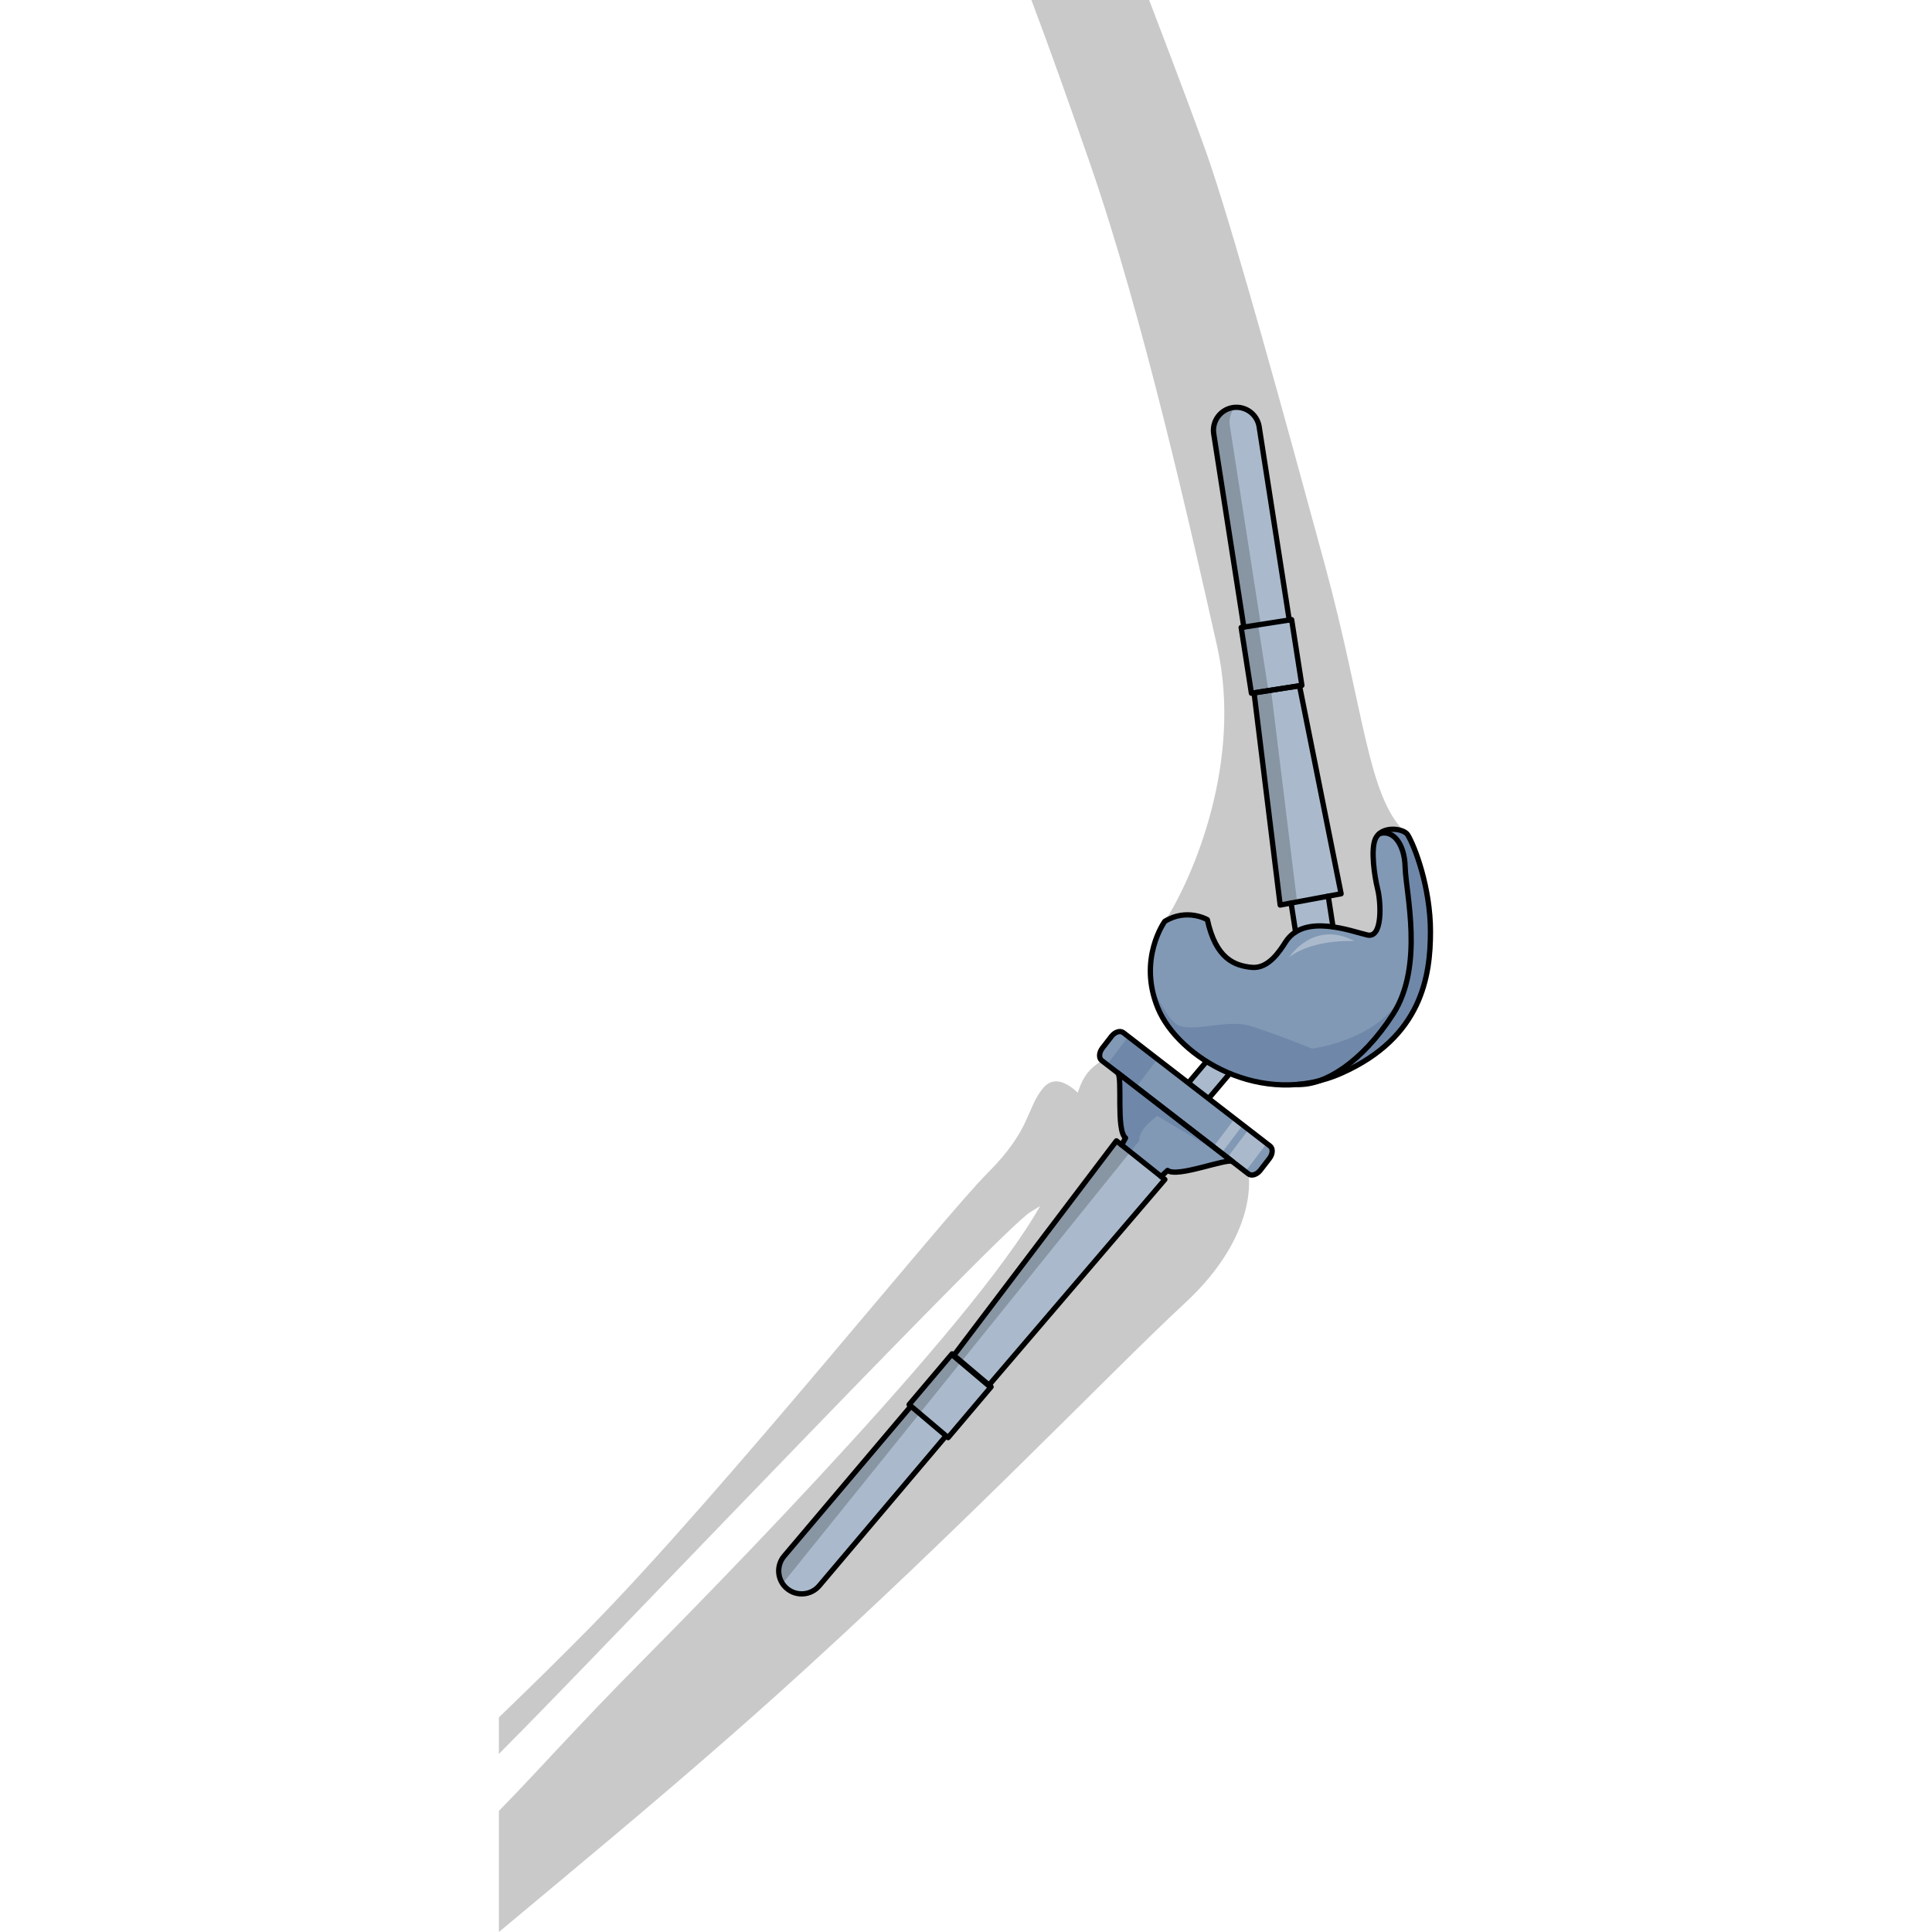 <?xml version="1.0" encoding="utf-8"?>
<!-- Created by: Science Figures, www.sciencefigures.org, Generator: Science Figures Editor -->
<!DOCTYPE svg PUBLIC "-//W3C//DTD SVG 1.1//EN" "http://www.w3.org/Graphics/SVG/1.1/DTD/svg11.dtd">
<svg version="1.1" id="Layer_1" xmlns="http://www.w3.org/2000/svg" xmlns:xlink="http://www.w3.org/1999/xlink" 
	 width="800px" height="800px" viewBox="0 0 176.654 365.333" enable-background="new 0 0 176.654 365.333"
	 xml:space="preserve">
<g>
	<g>
		<g>
			<path fill="#AABACC" stroke="#000000" stroke-linecap="round" stroke-linejoin="round" stroke-miterlimit="10" d="
				M119.075,224.283c-0.552,0-1.106-0.188-1.56-0.571c-1.019-0.86-1.146-2.386-0.283-3.403l23.892-28.24
				c0.86-1.019,2.386-1.146,3.403-0.284c1.019,0.862,1.146,2.387,0.283,3.404l-23.892,28.239
				C120.441,223.993,119.762,224.283,119.075,224.283z"/>
			<g>
				<path fill="#C9C9C9" d="M110.877,208.199c0,0-4.689-6.316-7.938-2.479c-3.245,3.84-2.201,7.795-10.538,16.103
					c-8.338,8.307-50.034,60.354-75.119,85.875c-5.275,5.368-11.156,11.15-17.283,17.05v6.914c1.89-1.911,3.673-3.716,5.291-5.364
					c20.483-20.856,89.93-93.843,95.158-97.069c5.224-3.228,15.777-9.447,17.078-14.815
					C118.833,209.048,110.877,208.199,110.877,208.199z"/>
				<path fill="#C9C9C9" d="M113.996,200.541c-4.768,3.277-3.93,4.532-9.029,21.723c-5.097,17.188-55.805,69.516-78.272,92.202
					C14.461,326.818,8.046,334.21,0,342.44v22.893c12.917-10.807,28.238-23.411,44.558-37.743
					c38.313-33.646,70.834-67.941,85.084-81.101c14.252-13.16,12.103-24.5,12.103-24.5L113.996,200.541z"/>
			</g>
			<g>
				<g>
					<g id="XMLID_45_">
						<g>
							<path fill="#AABACC" d="M125.936,223.036l-0.705-0.562l-7.469-5.961l-0.984-0.793l-30.82,40.666l-0.367-0.31l-8.126,9.612
								L77.83,266l-23.892,28.24c-1.556,1.836-1.314,4.589,0.513,6.125c1.834,1.556,4.578,1.322,6.125-0.512l23.893-28.231
								l0.367,0.31l8.125-9.613l-0.367-0.309L125.936,223.036z"/>
							<path fill="#8199B5" d="M127.867,211.268l10.793,8.349c-1.324-0.532-10.396,3.108-12.213,1.71c0,0-0.463,0.443-1.217,1.148
								l-7.469-5.961c0.454-0.83,0.733-1.334,0.733-1.334c-1.845-1.43-0.521-11.496-1.479-12.299L127.867,211.268z"/>
							<path fill="#8199B5" d="M145.818,216.717l-11.672-9.023l-4.404-3.399l-11.672-9.025c-0.578-0.454-1.584-0.136-2.24,0.706
								l-1.711,2.223c-0.656,0.84-0.705,1.894-0.125,2.348l3.023,2.338l10.85,8.387l10.83,8.366l3.045,2.358
								c0.59,0.453,1.594,0.135,2.251-0.717l1.71-2.211C146.352,218.225,146.408,217.171,145.818,216.717z"/>
						</g>
					</g>
				</g>
				<polygon fill="#6F88A9" points="114.996,201.318 117.018,202.881 120.509,205.581 124.525,200.259 119.012,195.997 				"/>
				<path fill="#AABACC" d="M141.766,213.583l-4.015,5.319l0.946,0.731l2.464,1.908l4.014-5.322L141.766,213.583z M139.125,211.541
					l-4.016,5.323l1.543,1.19l4.014-5.322L139.125,211.541z"/>
				<path opacity="0.2" enable-background="new    " d="M117.762,216.514l-0.984-0.793l-30.82,40.666l-0.367-0.31l-8.126,9.612
					L77.83,266l-23.892,28.24c-1.281,1.512-1.325,3.638-0.286,5.203l65.745-81.625L117.762,216.514z"/>
				<path fill="#6F88A9" d="M127.867,211.268l-10.85-8.387c0.957,0.803-0.367,10.869,1.479,12.299c0,0-0.279,0.504-0.734,1.334
					l1.635,1.305l1.688-2.098c-0.149-2.3,3.44-4.703,3.44-4.703l13.172,7.854L127.867,211.268z"/>
			</g>
			<g>
				<path fill="none" stroke="#000000" stroke-linecap="round" stroke-linejoin="round" stroke-miterlimit="10" d="M84.464,271.618
					l-23.89,28.239c-1.552,1.834-4.295,2.062-6.128,0.511c-1.824-1.541-2.062-4.294-0.511-6.125l23.892-28.24"/>
				
					<rect x="78.916" y="259.178" transform="matrix(-0.646 0.763 -0.763 -0.646 341.803 369.46)" fill="none" stroke="#000000" stroke-linecap="round" stroke-linejoin="round" stroke-miterlimit="10" width="12.584" height="9.662"/>
				<polygon fill="none" stroke="#000000" stroke-linecap="round" stroke-linejoin="round" stroke-miterlimit="10" points="
					125.932,223.034 92.593,262.01 85.957,256.395 116.773,215.725 				"/>
				<g>
					<path fill="none" stroke="#000000" stroke-linecap="round" stroke-linejoin="round" stroke-miterlimit="10" d="M125.225,222.47
						c0.758-0.702,1.217-1.145,1.217-1.145c1.854,1.434,11.32-2.417,12.291-1.665l-10.861-8.396l-10.862-8.395
						c0.972,0.751-0.368,10.88,1.485,12.312c0,0-0.281,0.502-0.729,1.334"/>
					<path fill="none" stroke="#000000" stroke-linecap="round" stroke-linejoin="round" stroke-miterlimit="10" d="M143.986,221.28
						c-0.652,0.844-1.654,1.161-2.242,0.709l-27.748-21.448c-0.585-0.452-0.531-1.504,0.121-2.35l1.713-2.213
						c0.65-0.845,1.654-1.162,2.238-0.71l27.752,21.449c0.586,0.453,0.529,1.504-0.123,2.348L143.986,221.28z"/>
				</g>
			</g>
		</g>
		<g>
			<path fill="#C9C9C9" d="M111.816,31.032c10.086,29.13,19.131,69.524,24,91.195c4.858,21.661-4.475,43.63-9.903,51.998
				c4.192-2.569,8.06-0.318,8.06-0.318c1.604,7.41,5.147,8.695,8.366,9.015c3.228,0.328,5.38-3.179,6.443-4.831
				c0.521-0.802,1.157-1.41,1.872-1.855c1.992-1.266,4.609-1.313,7.074-0.967c2.705,0.388,5.217,1.247,6.513,1.537
				c2.897,0.647,2.579-6.115,1.932-8.695c-0.646-2.58-1.313-7.469-0.444-9.449c0.996-2.271,4.28-2.145,5.643-1.266
				c-7.168-6.928-7.719-23.149-15.217-50.694c-7.651-28.163-16.463-60.181-21.555-75.436c-1.648-4.941-6.219-17.092-11.646-31.266
				h-22.259C104.271,9.494,107.967,19.899,111.816,31.032z"/>
			<g>
				<g id="XMLID_44_">
					<g>
						<path fill="#8199B5" d="M171.855,157.849c1.312,2.146,4.299,9.942,4.299,18.31c0,8.375-1.604,19.971-16.744,26.731
							c-15.139,6.764-30.916-2.897-34.781-12.241c-3.863-9.333,1.285-16.425,1.285-16.425c4.193-2.569,8.059-0.318,8.059-0.318
							c1.604,7.41,5.148,8.695,8.367,9.015c3.227,0.328,5.381-3.179,6.443-4.831c0.521-0.802,1.158-1.41,1.873-1.855
							c1.992-1.266,4.609-1.313,7.072-0.967c2.705,0.388,5.219,1.247,6.514,1.537c2.898,0.647,2.578-6.115,1.932-8.695
							c-0.646-2.58-1.314-7.469-0.443-9.449c0.994-2.27,4.279-2.144,5.642-1.265C171.525,157.56,171.689,157.705,171.855,157.849z"
							/>
						<g>
							<path fill="#6F88A9" d="M171.371,186.638c-3.455,9.883-17.604,11.655-17.604,11.655s-7.744-3.146-11.908-4.347
								c-4.164-1.2-10.115,1.2-13.256,0c-1.525-0.583-3.511-4.029-5.149-7.421c0.219,1.313,0.581,2.688,1.175,4.124
								c3.865,9.343,19.643,19.003,34.781,12.242c15.141-6.763,16.744-18.357,16.744-26.732c0-7.888-2.652-15.264-4.057-17.881
								c-0.728-1.47-5.867-2.521-2.912,0.511C172.839,164.662,173.805,179.678,171.371,186.638z"/>
						</g>
						<path fill="#AABACC" d="M156.832,169.461l0.896,5.807c-2.463-0.347-5.08-0.299-7.072,0.967l-0.85-5.478L156.832,169.461z"/>
						<path fill="#AABACC" d="M151.391,129.686l-4.791,0.744l4.791-0.754V129.686l0.482-0.077l-1.941-12.445l-0.474,0.078
							l-5.69-36.55c-0.367-2.366-2.607-3.99-4.966-3.623c-2.377,0.367-4,2.59-3.622,4.967l5.689,36.539l-0.482,0.078l1.94,12.435
							l0.563-0.088l4.85,40.143l2.066-0.386l7.024-1.296l2.435-0.453L151.391,129.686z"/>
					</g>
				</g>
			</g>
			<path fill="#AABACC" d="M156.832,169.461l0.896,5.807c-2.463-0.347-5.08-0.299-7.072,0.967l-0.85-5.478L156.832,169.461z"/>
			<path fill="none" stroke="#000000" stroke-linecap="round" stroke-linejoin="round" stroke-miterlimit="10" d="M166.451,157.676
				c2.359-0.862,4.801,1.497,4.92,6.329c0.121,4.83,3.619,18.596-2.295,27.775c-5.914,9.182-13.071,13.511-18.01,13.277"/>
			<path fill="#AABACC" d="M149.454,180.98c0,0,4.62-7.132,12.333-3.017C161.787,177.963,154.093,177.461,149.454,180.98z"/>
			<path opacity="0.2" enable-background="new    " d="M146.064,130.95l-0.489,0.067l-1.998-12.804l0.495-0.08l-5.857-37.629
				c-0.205-1.281,0.166-2.51,0.906-3.452c-0.107,0.009-0.211,0.001-0.318,0.017c-2.377,0.367-4,2.59-3.623,4.967l5.69,36.539
				l-0.483,0.078l1.941,12.435l0.562-0.088l4.85,40.143l2.066-0.386l1.129-0.208L146.064,130.95z"/>
			<g>
				<g>
					<path fill="none" stroke="#000000" stroke-linecap="round" stroke-linejoin="round" stroke-miterlimit="10" d="
						M148.779,178.094c-1.064,1.646-3.221,5.151-6.439,4.83c-3.221-0.322-6.764-1.61-8.375-9.018c0,0-3.863-2.254-8.051,0.322
						c0,0-5.152,7.085-1.289,16.424c3.865,9.34,19.646,19,34.782,12.239c15.136-6.763,16.747-18.357,16.747-26.73
						c0-8.372-2.987-16.166-4.305-18.309c-0.765-1.241-4.978-1.817-6.125,0.807c-0.867,1.979-0.199,6.875,0.444,9.452
						c0.644,2.577,0.968,9.339-1.933,8.695C161.339,176.161,152.322,172.619,148.779,178.094z"/>
					<path fill="none" stroke="#000000" stroke-linecap="round" stroke-linejoin="round" stroke-miterlimit="10" d="
						M140.863,118.582l-5.691-36.549c-0.371-2.372,1.254-4.596,3.627-4.964c2.359-0.368,4.594,1.254,4.963,3.626l5.692,36.55"/>
					
						<line fill="none" stroke="#000000" stroke-linecap="round" stroke-linejoin="round" stroke-miterlimit="10" x1="149.8" y1="170.758" x2="150.654" y2="176.233"/>
					
						<line fill="none" stroke="#000000" stroke-linecap="round" stroke-linejoin="round" stroke-miterlimit="10" x1="157.73" y1="175.272" x2="156.826" y2="169.458"/>
					
						<rect x="139.838" y="119.305" transform="matrix(-0.154 -0.988 0.988 -0.154 45.959 287.625)" fill="none" stroke="#000000" stroke-linecap="round" stroke-linejoin="round" stroke-miterlimit="10" width="12.585" height="9.66"/>
					<polygon fill="none" stroke="#000000" stroke-linecap="round" stroke-linejoin="round" stroke-miterlimit="10" points="
						147.736,171.141 142.8,131.018 151.393,129.68 159.257,169.008 					"/>
				</g>
			</g>
		</g>
	</g>
</g>
</svg>